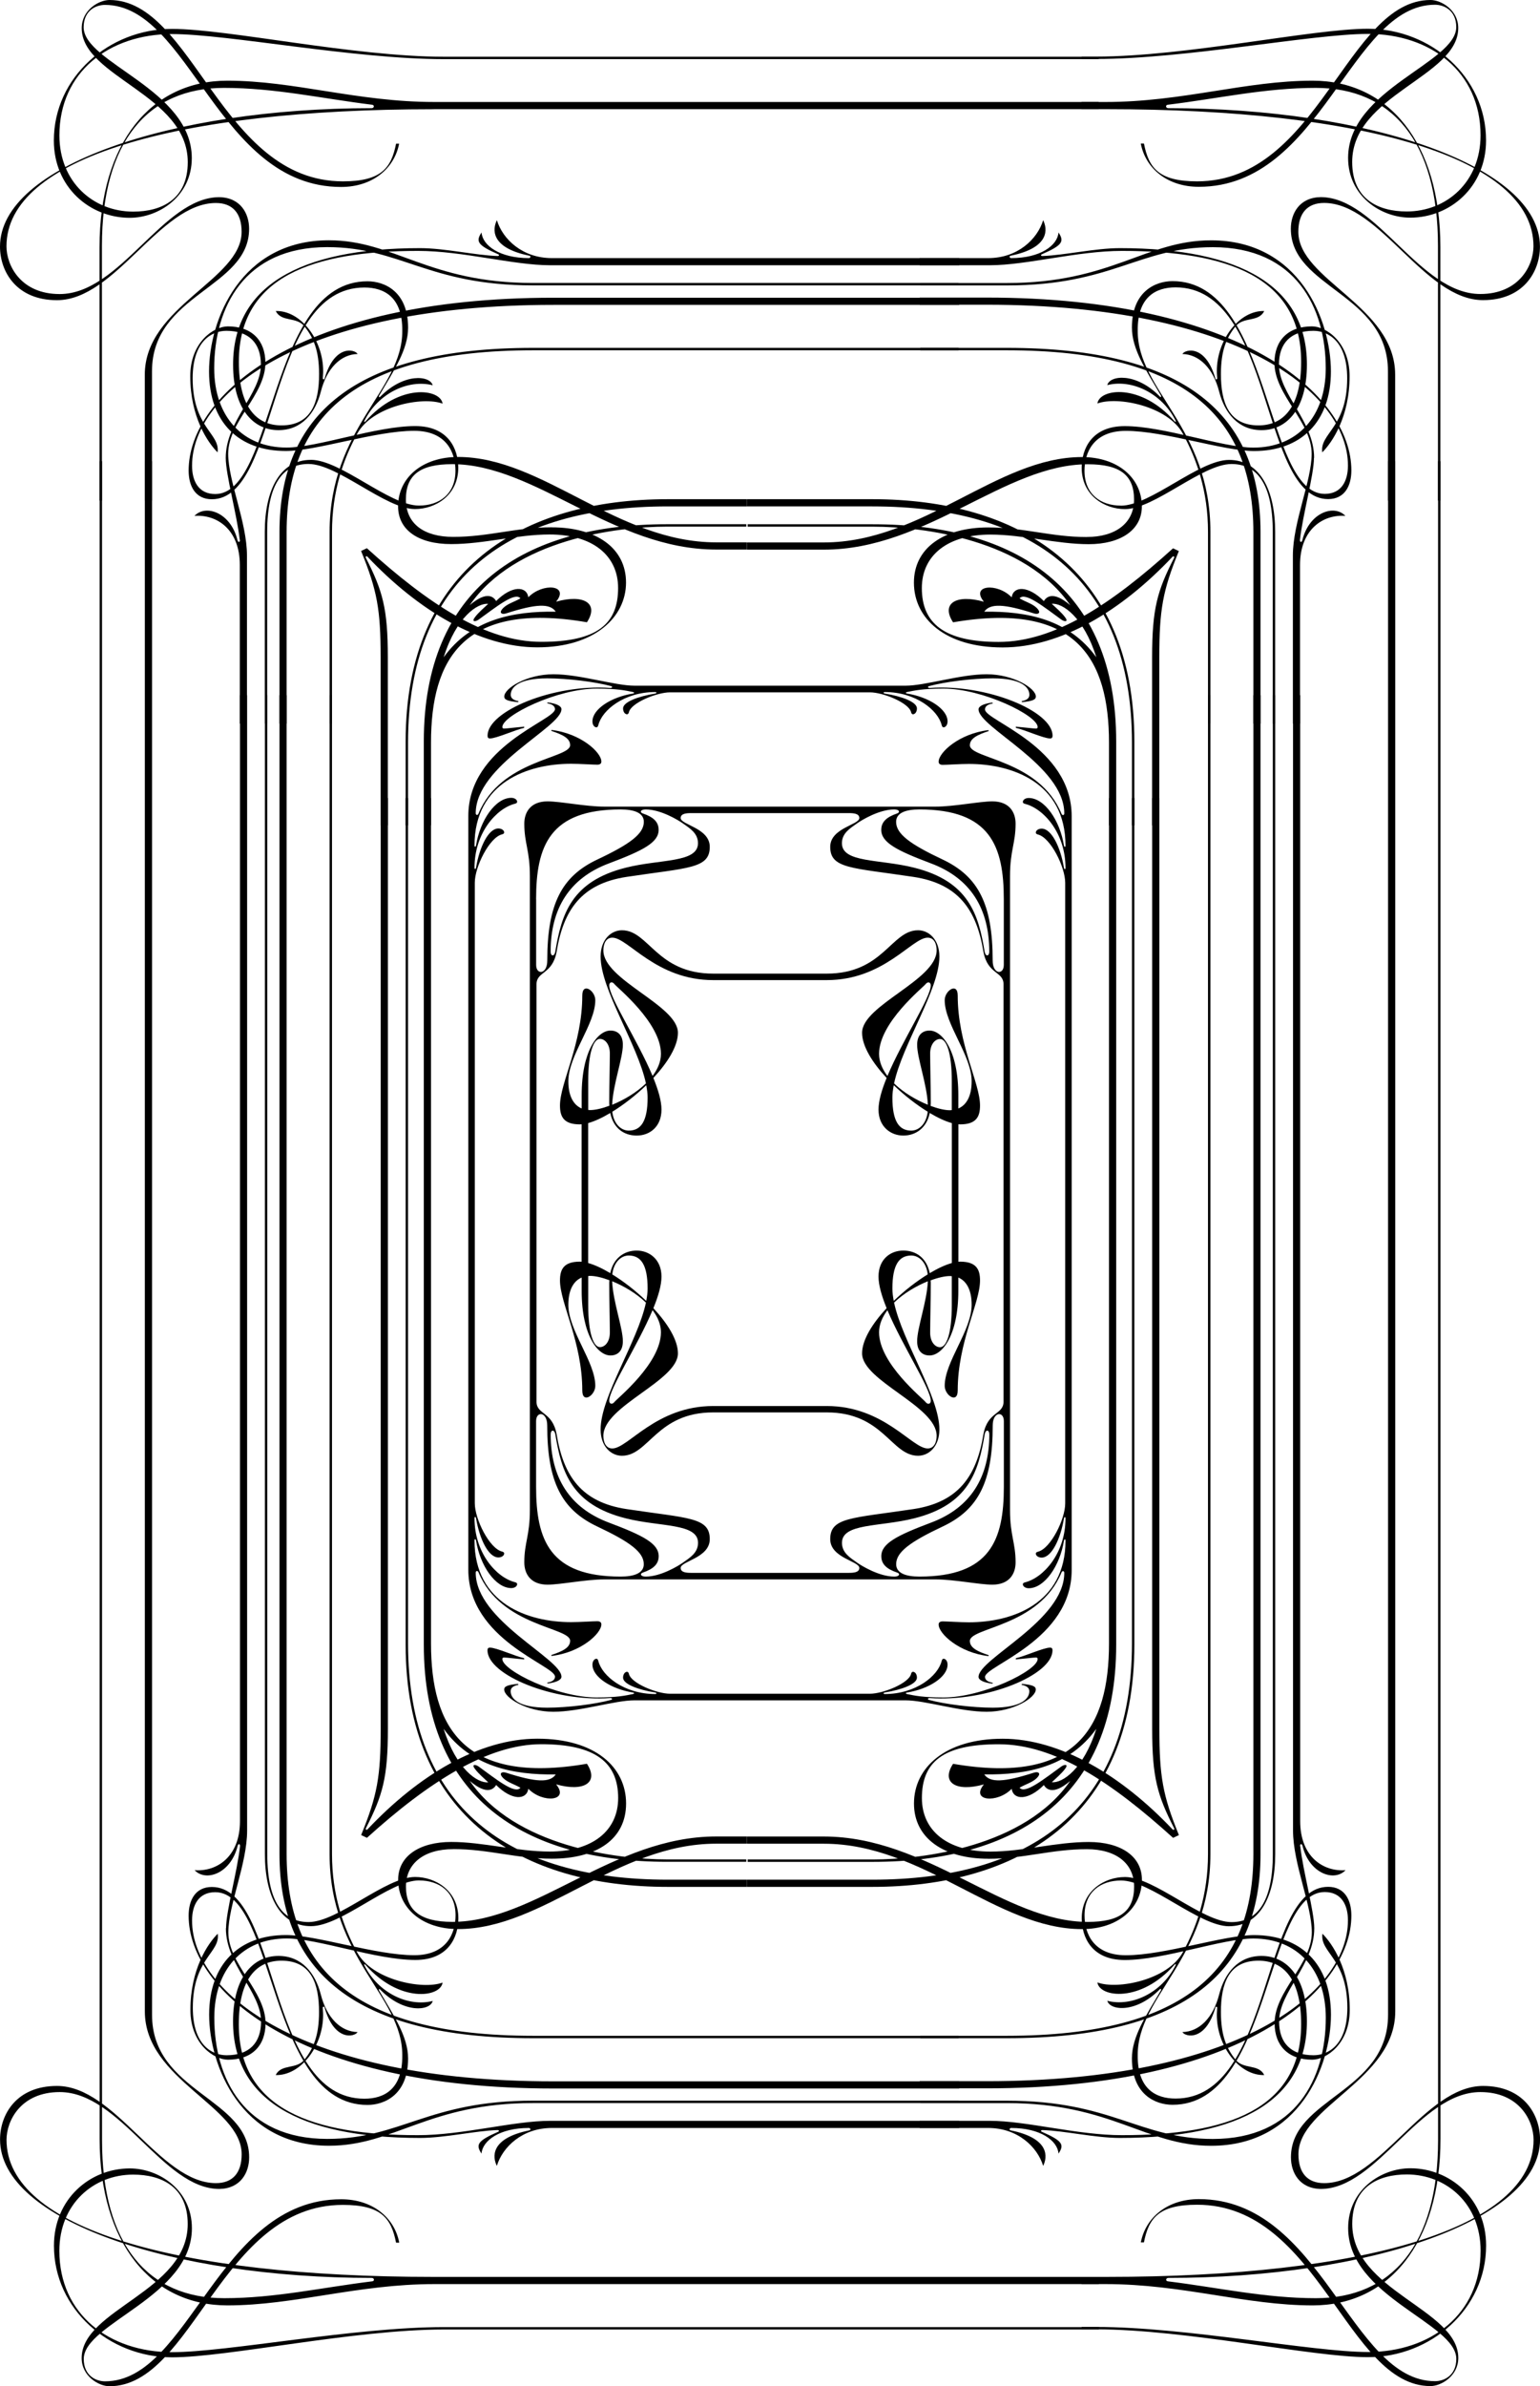 <?xml version="1.0" encoding="UTF-8"?>
<svg xmlns="http://www.w3.org/2000/svg" id="Layer_1" viewBox="0 0 301.74 467.23">
  <g>
    <path d="m193,138.9c0-.48.36-.97,1.52-1.15l-.06-.18c-1.94.24-2.73.79-2.73,1.33,0,3.58,16.8,10.98,16.8,20.38,0,.36-.36.48-.55.06-4.37-10.61-17.95-10.73-17.95-13.4,0-1.33,1.46-2.06,3.7-2.79l-.06-.18c-5.7.67-9.76,4.37-9.76,6.19,0,.3.18.61.79.61.85,0,3.46-.18,5.15-.18,8.37,0,18.92,3.58,18.92,16.01,0,.3-.24.3-.3,0-.79-4.97-3.82-9.34-6.91-9.34-.67,0-1.15.36-1.15.79,0,.18.18.3.42.36,3.64.91,7.94,5.7,7.94,12.55,0,.3-.24.3-.3,0-.67-4.06-2.43-7.7-4.37-7.7-.67,0-1.15.36-1.15.79,0,.18.18.3.42.36,2.49.61,5.34,6.37,5.34,9.46v121.52c0,3.09-2.85,8.85-5.34,9.46-.24.06-.42.18-.42.36,0,.42.49.79,1.15.79,1.94,0,3.7-3.64,4.37-7.7.06-.3.3-.3.3,0,0,6.85-4.31,11.64-7.94,12.55-.24.06-.42.18-.42.36,0,.42.49.79,1.15.79,3.09,0,6.12-4.37,6.91-9.34.06-.3.3-.3.3,0,0,12.43-10.55,16.01-18.92,16.01-1.7,0-4.31-.18-5.15-.18-.61,0-.79.3-.79.61,0,1.82,4.06,5.52,9.76,6.19l.06-.18c-2.24-.73-3.7-1.46-3.7-2.79,0-2.67,13.58-2.79,17.95-13.4.18-.42.55-.3.55.06,0,9.4-16.8,16.8-16.8,20.38,0,.54.79,1.09,2.73,1.33l.06-.18c-1.15-.18-1.52-.67-1.52-1.15,0-2.2,16.98-7.22,16.98-20.92v-147.59c0-13.71-16.98-18.72-16.98-20.92Z"></path>
    <path d="m96,144.6c1.27,0,5.1-1.75,6.67-2.06l.06-.24c-1.64.12-3.4.36-3.94.36-.24,0-.36-.06-.36-.3,0-2.24,10.73-7.52,18.43-7.52,4.06,0,5.7.36,7.16.67.3.06.3.24,0,.3-4.24.67-7.94,3.03-7.94,5.46,0,.67.36,1.15.79,1.15.18,0,.3-.18.36-.42.73-2.97,5.09-6.49,11.16-6.49.3,0,.3.24,0,.3-3.34.55-6.31,1.64-6.31,2.91,0,.67.36,1.15.79,1.15.18,0,.3-.18.36-.42.42-1.82,5.46-3.88,8.06-3.88h39.15c2.61,0,7.64,2.06,8.07,3.88.06.24.18.42.36.42.42,0,.79-.48.79-1.15,0-1.27-2.97-2.37-6.31-2.91-.3-.06-.3-.3,0-.3,6.06,0,10.43,3.52,11.16,6.49.06.24.18.42.36.42.42,0,.79-.49.79-1.15,0-2.43-3.7-4.79-7.94-5.46-.3-.06-.3-.24,0-.3,1.46-.3,3.09-.67,7.16-.67,7.7,0,18.43,5.28,18.43,7.52,0,.24-.12.3-.36.3-.55,0-2.3-.24-3.94-.36l.06.24c1.57.31,5.4,2.06,6.67,2.06.3,0,.49-.11.49-.55,0-4.79-12.87-10.14-24.07-9.34-.36,0-.48-.24-.12-.36,3.15-.85,8.55-1.52,12.49-1.52,5.7,0,7.16,1.82,7.16,3.21,0,.55-.3,1.03-1.52,1.27l.06.18c2.06-.18,2.73-.49,2.73-1.09,0-1.64-4.43-4.37-9.64-4.37s-12.01,2.24-15.89,2.24h-53.1c-3.88,0-10.67-2.24-15.89-2.24s-9.64,2.73-9.64,4.37c0,.61.67.91,2.73,1.09l.06-.18c-1.21-.24-1.52-.73-1.52-1.27,0-1.39,1.46-3.21,7.16-3.21,3.94,0,9.34.67,12.49,1.52.36.12.24.36-.12.36-11.2-.8-24.07,4.55-24.07,9.34,0,.44.18.55.48.55Z"></path>
    <path d="m108.74,328.33c0,.48-.36.97-1.52,1.15l.06.18c1.94-.24,2.73-.79,2.73-1.33,0-3.58-16.8-10.98-16.8-20.38,0-.36.36-.48.55-.06,4.37,10.61,17.95,10.73,17.95,13.4,0,1.33-1.46,2.06-3.7,2.79l.06.18c5.7-.67,9.76-4.37,9.76-6.19,0-.3-.18-.61-.79-.61-.85,0-3.46.18-5.15.18-8.37,0-18.92-3.58-18.92-16.01,0-.3.24-.3.3,0,.79,4.97,3.82,9.34,6.91,9.34.67,0,1.15-.36,1.15-.79,0-.18-.18-.3-.42-.36-3.64-.91-7.94-5.7-7.94-12.55,0-.3.24-.3.3,0,.67,4.06,2.43,7.7,4.37,7.7.67,0,1.15-.36,1.15-.79,0-.18-.18-.3-.42-.36-2.49-.61-5.34-6.37-5.34-9.46v-121.52c0-3.09,2.85-8.85,5.34-9.46.24-.06.42-.18.42-.36,0-.42-.48-.79-1.15-.79-1.94,0-3.7,3.64-4.37,7.7-.06.3-.3.3-.3,0,0-6.85,4.31-11.64,7.94-12.55.24-.06.42-.18.42-.36,0-.42-.48-.79-1.15-.79-3.09,0-6.12,4.37-6.91,9.34-.06.3-.3.3-.3,0,0-12.43,10.55-16.01,18.92-16.01,1.7,0,4.31.18,5.15.18.61,0,.79-.3.79-.61,0-1.82-4.06-5.52-9.76-6.19l-.06.18c2.24.73,3.7,1.46,3.7,2.79,0,2.67-13.58,2.79-17.95,13.4-.18.42-.55.3-.55-.06,0-9.4,16.8-16.8,16.8-20.38,0-.55-.79-1.09-2.73-1.33l-.06.18c1.15.18,1.52.67,1.52,1.15,0,2.2-16.98,7.22-16.98,20.92v147.59c0,13.71,16.98,18.72,16.98,20.92Z"></path>
    <path d="m205.74,322.63c-1.27,0-5.1,1.75-6.67,2.06l-.06.24c1.64-.12,3.4-.36,3.94-.36.24,0,.36.06.36.3,0,2.24-10.73,7.52-18.43,7.52-4.06,0-5.7-.36-7.16-.67-.3-.06-.3-.24,0-.3,4.25-.67,7.94-3.03,7.94-5.46,0-.67-.36-1.15-.79-1.15-.18,0-.3.18-.36.42-.73,2.97-5.09,6.49-11.16,6.49-.3,0-.3-.24,0-.3,3.33-.55,6.31-1.64,6.31-2.91,0-.67-.36-1.15-.79-1.15-.18,0-.3.18-.36.42-.42,1.82-5.46,3.88-8.07,3.88h-39.15c-2.61,0-7.64-2.06-8.06-3.88-.06-.24-.18-.42-.36-.42-.42,0-.79.49-.79,1.15,0,1.27,2.97,2.37,6.31,2.91.3.06.3.3,0,.3-6.06,0-10.43-3.52-11.16-6.49-.06-.24-.18-.42-.36-.42-.42,0-.79.49-.79,1.15,0,2.43,3.7,4.79,7.94,5.46.3.06.3.24,0,.3-1.46.3-3.09.67-7.16.67-7.7,0-18.43-5.28-18.43-7.52,0-.24.12-.3.36-.3.55,0,2.3.24,3.94.36l-.06-.24c-1.57-.31-5.4-2.06-6.67-2.06-.3,0-.48.11-.48.54,0,4.79,12.87,10.14,24.07,9.34.36,0,.49.24.12.36-3.15.85-8.55,1.52-12.49,1.52-5.7,0-7.16-1.82-7.16-3.21,0-.55.3-1.03,1.52-1.27l-.06-.18c-2.06.18-2.73.49-2.73,1.09,0,1.64,4.43,4.37,9.64,4.37s12.01-2.24,15.89-2.24h53.1c3.88,0,10.67,2.24,15.89,2.24s9.64-2.73,9.64-4.37c0-.61-.67-.91-2.73-1.09l-.06.18c1.21.24,1.52.73,1.52,1.27,0,1.39-1.46,3.21-7.16,3.21-3.94,0-9.34-.67-12.49-1.52-.36-.12-.24-.36.12-.36,11.2.8,24.07-4.55,24.07-9.34,0-.44-.18-.54-.49-.54Z"></path>
  </g>
  <path d="m154.72,190.65h-6.79s-8.18,0-8.18,0c-11.1,0-12.61-8.49-17.89-8.49-2.12,0-4.18,1.82-4.18,5.15,0,6.46,7.25,17.17,8.88,24.84-1.87,1.81-4.36,3.27-6.62,4.18.18-4,2.1-9.14,2.1-11.74,0-2-1.09-2.79-2.43-2.79-2.49,0-5.64,3.94-5.64,12.67v2.59c-1.56-.66-2.61-2.38-2.61-5.32,0-5.09,5.28-11.16,5.28-15.89,0-1.88-2.55-3.58-2.55-.91,0,9.52-4.37,17.1-4.37,21.53,0,2.12.67,3.7,3.88,3.7.12,0,.24-.01.36-.02v9.07s0,5.83,0,5.83v12.02c-.12,0-.25-.02-.36-.02-3.21,0-3.88,1.58-3.88,3.7,0,4.43,4.37,12.01,4.37,21.53,0,2.67,2.55.97,2.55-.91,0-4.73-5.28-10.79-5.28-15.89,0-2.94,1.05-4.66,2.61-5.32v2.59c0,8.73,3.15,12.67,5.64,12.67,1.33,0,2.43-.79,2.43-2.79,0-2.6-1.93-7.74-2.1-11.74,2.26.91,4.75,2.37,6.62,4.18-1.63,7.67-8.88,18.38-8.88,24.84,0,3.34,2.06,5.15,4.18,5.15,5.28,0,6.79-8.49,17.89-8.49h8.18s6.79,0,6.79,0h7.27c11.1,0,12.61,8.49,17.89,8.49,2.12,0,4.18-1.82,4.18-5.15,0-6.46-7.25-17.17-8.88-24.84,1.87-1.81,4.36-3.27,6.62-4.18-.18,4-2.1,9.14-2.1,11.74,0,2,1.09,2.79,2.43,2.79,2.49,0,5.64-3.94,5.64-12.67v-2.59c1.56.66,2.61,2.38,2.61,5.32,0,5.09-5.28,11.16-5.28,15.89,0,1.88,2.55,3.58,2.55.91,0-9.52,4.37-17.1,4.37-21.53,0-2.12-.67-3.7-3.88-3.7-.12,0-.24.01-.36.02v-12.02s0-5.83,0-5.83v-9.07c.12.01.25.02.36.02,3.21,0,3.88-1.58,3.88-3.7,0-4.43-4.37-12.01-4.37-21.53,0-2.67-2.55-.97-2.55.91,0,4.73,5.28,10.79,5.28,15.89,0,2.94-1.05,4.66-2.61,5.32v-2.59c0-8.73-3.15-12.67-5.64-12.67-1.33,0-2.43.79-2.43,2.79,0,2.6,1.93,7.74,2.1,11.74-2.26-.91-4.75-2.37-6.62-4.18,1.63-7.67,8.88-18.38,8.88-24.84,0-3.33-2.06-5.15-4.18-5.15-5.28,0-6.79,8.49-17.89,8.49h-7.27Zm-35.35,2.3c0-.61.55-.85,1.03-.24.48.67,9.1,7.52,9.1,13.64,0,1.54-.63,3-1.64,4.33-2.93-6.97-8.49-15.37-8.49-17.74Zm-4.12,24.4v-5.67c0-5.7,1.09-8.25,2.3-8.25.97,0,1.94,1.03,1.94,2.85s-.12,6.85-.12,9.76c0,.17.03.32.03.48-1.47.55-2.82.85-3.79.85-.13,0-.24-.03-.36-.03Zm11.37-4.85c.16.84.27,1.65.27,2.4,0,4.61-1.27,6.49-3.7,6.49-1.53,0-2.95-1.34-3.22-3.69,2.22-1.37,4.57-3.19,6.65-5.19Zm-7.25,38.68c0,2.91.12,7.94.12,9.76s-.97,2.85-1.94,2.85c-1.21,0-2.3-2.55-2.3-8.25v-5.67c.12,0,.24-.03.36-.03.98,0,2.32.3,3.79.85,0,.17-.03.31-.03.48Zm.6-1.64c.27-2.35,1.69-3.69,3.22-3.69,2.43,0,3.7,1.88,3.7,6.49,0,.75-.11,1.56-.27,2.4-2.08-2-4.43-3.82-6.65-5.19Zm-.6,24.75c0-2.37,5.56-10.76,8.49-17.74,1.01,1.33,1.64,2.79,1.64,4.33,0,6.12-8.61,12.98-9.1,13.64-.49.61-1.03.36-1.03-.24Zm63,0c0,.61-.55.85-1.03.24-.48-.67-9.1-7.52-9.1-13.64,0-1.54.63-3,1.64-4.33,2.93,6.97,8.49,15.37,8.49,17.74Zm4.12-24.4v5.67c0,5.7-1.09,8.25-2.3,8.25-.97,0-1.94-1.03-1.94-2.85s.12-6.85.12-9.76c0-.17-.03-.32-.03-.48,1.47-.55,2.82-.85,3.79-.85.13,0,.24.02.36.03Zm-11.37,4.85c-.16-.84-.27-1.65-.27-2.4,0-4.61,1.27-6.49,3.7-6.49,1.53,0,2.95,1.34,3.22,3.69-2.22,1.37-4.57,3.19-6.65,5.19Zm7.25-38.68c0-2.91-.12-7.94-.12-9.76s.97-2.85,1.94-2.85c1.21,0,2.3,2.55,2.3,8.25v5.67c-.12,0-.24.03-.36.03-.98,0-2.32-.3-3.79-.85,0-.17.03-.31.03-.48Zm-.6,1.64c-.27,2.35-1.69,3.69-3.22,3.69-2.43,0-3.7-1.88-3.7-6.49,0-.75.11-1.56.27-2.4,2.08,2,4.43,3.82,6.65,5.19Zm.6-24.75c0,2.37-5.56,10.76-8.49,17.74-1.01-1.33-1.64-2.79-1.64-4.33,0-6.12,8.61-12.98,9.1-13.64.49-.61,1.03-.36,1.03.24Zm-.61-9.34c1.27,0,1.76,1.21,1.76,2.49,0,5.82-14.61,10.73-14.61,16.13,0,2.62,2.02,5.85,4.81,8.85-.96,2.34-1.59,4.5-1.59,6.19,0,3.34,2.37,5.09,4.85,5.09s4.59-1.5,5.19-4.42c1.57.94,3.06,1.63,4.33,1.98v9.31s0,5.83,0,5.83v12.26c-1.26.35-2.76,1.04-4.33,1.98-.6-2.92-2.61-4.42-5.19-4.42s-4.85,1.76-4.85,5.09c0,1.69.64,3.85,1.59,6.19-2.79,3-4.81,6.23-4.81,8.85,0,5.4,14.61,10.31,14.61,16.13,0,1.27-.49,2.49-1.76,2.49-3.09,0-8.55-8.31-19.77-8.31-2.74,0,12.29,0-7.27,0,0,0-2.98,0-6.79,0h-8.18c-11.22,0-16.68,8.31-19.77,8.31-1.27,0-1.76-1.21-1.76-2.49,0-5.82,14.61-10.73,14.61-16.13,0-2.62-2.02-5.85-4.81-8.85.96-2.34,1.59-4.5,1.59-6.19,0-3.34-2.37-5.09-4.85-5.09s-4.59,1.5-5.19,4.42c-1.57-.94-3.06-1.63-4.33-1.98v-12.26s0-5.83,0-5.83v-9.31c1.26-.35,2.76-1.04,4.33-1.98.6,2.92,2.61,4.42,5.19,4.42s4.85-1.76,4.85-5.09c0-1.69-.64-3.85-1.59-6.19,2.79-3,4.81-6.23,4.81-8.85,0-5.4-14.61-10.31-14.61-16.13,0-1.27.49-2.49,1.76-2.49,3.09,0,8.55,8.31,19.77,8.31h8.18c3.81,0,6.79,0,6.79,0,19.56,0,4.53,0,7.27,0,11.22,0,16.68-8.31,19.77-8.31Z"></path>
  <path d="m197.9,206.35v-34.81c0-5.03,1.09-6.37,1.09-10.25,0-2.3-1.27-4.37-4.55-4.37-2.55,0-7.46,1.03-11.16,1.03h-64.84c-3.7,0-8.61-1.03-11.16-1.03-3.27,0-4.55,2.06-4.55,4.37,0,3.88,1.09,5.21,1.09,10.25v124.14c0,5.03-1.09,6.37-1.09,10.25,0,2.3,1.27,4.37,4.55,4.37,2.55,0,7.46-1.03,11.16-1.03h64.84c3.7,0,8.61,1.03,11.16,1.03,3.27,0,4.55-2.06,4.55-4.37,0-3.88-1.09-5.21-1.09-10.25v-89.33Zm-17.77-47.85c13.89,0,16.55,7.16,16.55,17.59v12.86c0,2-2.18,1.88-2.18-.85,0-11.1-2.85-16.49-9.76-19.77-6.43-3.03-9.16-5.03-9.16-7.4,0-1.76,1.88-2.43,4.55-2.43Zm-4.37.79c-2.12.73-3.09,1.7-3.09,3.21,0,2.49,3.09,4.06,9.7,6.55,7.82,2.91,11.46,8.91,11.46,17.28,0,.97-.73,1.03-.91,0-1.21-7.34-3.15-13.77-13.83-16.43-6.73-1.7-14.13-.91-14.13-4.79,0-1.94,1.58-2.91,2.97-3.88.85-.61,4.31-2.73,7.28-2.73,1.09,0,1.15.61.55.79Zm-49.25-.79c2.97,0,6.43,2.12,7.28,2.73,1.39.97,2.97,1.94,2.97,3.88,0,3.88-7.4,3.09-14.13,4.79-10.67,2.67-12.61,9.1-13.83,16.43-.18,1.03-.91.97-.91,0,0-8.37,3.64-14.37,11.46-17.28,6.61-2.49,9.7-4.06,9.7-6.55,0-1.52-.97-2.49-3.09-3.21-.61-.18-.55-.79.55-.79Zm-21.47,17.59c0-10.43,2.67-17.59,16.56-17.59,2.67,0,4.55.67,4.55,2.43,0,2.36-2.73,4.37-9.16,7.4-6.91,3.27-9.76,8.67-9.76,19.77,0,2.73-2.18,2.85-2.18.85v-12.86Zm16.56,132.63c-13.89,0-16.56-7.16-16.56-17.59v-12.86c0-2,2.18-1.88,2.18.85,0,11.1,2.85,16.49,9.76,19.77,6.43,3.03,9.16,5.03,9.16,7.4,0,1.76-1.88,2.43-4.55,2.43Zm4.37-.79c2.12-.73,3.09-1.7,3.09-3.21,0-2.49-3.09-4.06-9.7-6.55-7.82-2.91-11.46-8.91-11.46-17.28,0-.97.73-1.03.91,0,1.21,7.34,3.15,13.76,13.83,16.43,6.73,1.7,14.13.91,14.13,4.79,0,1.94-1.58,2.91-2.97,3.88-.85.61-4.31,2.73-7.28,2.73-1.09,0-1.15-.61-.55-.79Zm40.28.06h-30.76c-.97,0-2.12-.06-2.12-.97,0-1.33,5.7-1.94,5.7-5.64,0-4.31-4.24-4.06-16.31-5.88-8.79-1.33-12.37-6.43-13.7-14.68-.85-4.49-3.94-3.76-3.94-6.37v-81.69c0-2.61,3.09-1.88,3.94-6.37,1.33-8.25,4.91-13.34,13.7-14.68,12.07-1.82,16.31-1.58,16.31-5.88,0-3.7-5.7-4.31-5.7-5.64,0-.91,1.15-.97,2.12-.97h30.76c.97,0,2.12.06,2.12.97,0,1.33-5.7,1.94-5.7,5.64,0,4.31,4.24,4.06,16.31,5.88,8.79,1.33,12.37,6.43,13.71,14.68.85,4.49,3.94,3.76,3.94,6.37v81.69c0,2.61-3.09,1.88-3.94,6.37-1.33,8.25-4.91,13.34-13.71,14.68-12.07,1.82-16.31,1.58-16.31,5.88,0,3.7,5.7,4.31,5.7,5.64,0,.91-1.15.97-2.12.97Zm8.97.73c-2.97,0-6.43-2.12-7.28-2.73-1.39-.97-2.97-1.94-2.97-3.88,0-3.88,7.4-3.09,14.13-4.79,10.67-2.67,12.61-9.1,13.83-16.43.18-1.03.91-.97.91,0,0,8.37-3.64,14.37-11.46,17.28-6.61,2.49-9.7,4.06-9.7,6.55,0,1.52.97,2.49,3.09,3.21.61.18.55.79-.55.79Zm21.47-17.59c0,10.43-2.67,17.59-16.55,17.59-2.67,0-4.55-.67-4.55-2.43,0-2.37,2.73-4.37,9.16-7.4,6.91-3.27,9.76-8.67,9.76-19.77,0-2.73,2.18-2.85,2.18-.85v12.86Z"></path>
  <g>
    <path d="m86.93,128.71c5.3-7.39,13.56-9.07,21.96-8.93-1.14-1.68-3.89-1.54-9.74.34-.87.27-1.54-.13-.47-1.14.87-.81,2.15-1.14,3.29-1.81-1.07-1.34-4.83,1.75-8.19,4.16-.67.47-1.48.47-.67-.54.67-.87,1.61-1.68,2.55-2.55-2.08-.2-6.24,2.55-8.73,10.48Zm-3.89,22.9v-6.45c0-29.95,19.54-42.51,47.68-42.51h15.51v.47h-15.51c-9.94,0-29.81,2.55-38.68,15.38,1.41-1.21,3.89-2.89,5.17-.81,3.09-3.09,5.98-2.95,6.31-.74,2.82-2.89,8.13-2.42,5.44.87,5.44-1.54,8.46.34,6.04,4.03-24.24-4.16-30.55,7.25-30.55,23.57v16.18h-1.41v-10.01Zm25.05-48.35c8.74,0,14.57,4.03,14.57,10.81s-6.15,12.69-17.39,12.69-23.3-7.19-33.31-17.79c-.2-.13-.4,0-.27.27,3.29,6.45,4.3,9.94,4.3,19.47v32.9h-1.41v-32.9c0-9.33-.67-13.09-3.83-20.82l1.14-.54c12.02,10.88,23.17,18.33,34.18,18.33s15.04-3.56,15.04-10.54c0-6.45-5.1-10.48-13.43-10.48-6.38,0-12.83,1.88-19.27,1.88s-10.41-2.75-10.41-7.39c0-5.57,4.7-9.67,11.75-9.67,16.65,0,31.09,16.72,50.56,16.72h6.04v1.41h-6.04c-20.21,0-35.39-16.72-51.71-16.72-6.35,0-9.07,2.15-9.07,6.92s3.57,7.32,9.27,7.32c6.92,0,12.36-1.88,19.27-1.88Zm-28.61,48.35v-6.45c0-34,22.97-47.41,51.37-47.41h15.51v1.41h-15.51c-31.02,0-50.9,13.9-50.9,46.27v16.18h-.47v-10.01Z"></path>
    <path d="m206.08,118.24c.94.87,1.88,1.68,2.55,2.55.81,1.01,0,1.01-.67.54-3.36-2.42-7.12-5.51-8.19-4.16,1.14.67,2.42,1.01,3.29,1.81,1.07,1.01.4,1.41-.47,1.14-5.84-1.88-8.6-2.01-9.74-.34,8.39-.13,16.65,1.54,21.96,8.93-2.48-7.92-6.65-10.68-8.73-10.48Zm12.62,43.38h-1.41s0-10.01,0-10.01v-6.18c0-16.32-6.31-27.73-30.55-23.57-2.42-3.69.6-5.57,6.04-4.03-2.69-3.29,2.62-3.76,5.44-.87.34-2.22,3.22-2.35,6.31.74,1.28-2.08,3.76-.4,5.17.81-8.86-12.83-28.74-15.38-38.68-15.38h-24.53s0-.47,0-.47h24.53c28.14,0,47.68,12.56,47.68,42.51v6.45s0,10.01,0,10.01Zm-5.77-56.47c5.69,0,9.27-2.75,9.27-7.32,0-4.77-2.71-6.92-9.07-6.92-16.32,0-31.49,16.72-51.71,16.72h-15.06s0-1.41,0-1.41h15.06c19.47,0,33.91-16.72,50.56-16.72,7.05,0,11.75,4.1,11.75,9.67,0,4.63-4.2,7.39-10.41,7.39s-12.89-1.88-19.27-1.88c-8.33,0-13.43,4.03-13.43,10.48,0,6.98,4.5,10.54,15.04,10.54,11.01,0,22.16-7.45,34.18-18.33l1.14.54c-3.16,7.72-3.83,11.48-3.83,20.82v32.9s-1.41,0-1.41,0v-32.9c0-9.54,1.01-13.03,4.3-19.47.13-.27-.07-.4-.27-.27-10.01,10.61-21.89,17.79-33.31,17.79-11.24,0-17.39-5.64-17.39-12.69,0-6.78,5.83-10.81,14.57-10.81,6.92,0,12.36,1.88,19.27,1.88Zm9.33,56.47h-.47s0-10.01,0-10.01v-6.18c0-32.37-19.88-46.27-50.9-46.27h-24.53s0-1.41,0-1.41h24.53c28.4,0,51.37,13.41,51.37,47.41v6.45s0,10.01,0,10.01Z"></path>
    <path d="m95.66,349c-.94-.87-1.88-1.68-2.55-2.55-.81-1.01,0-1.01.67-.54,3.36,2.42,7.12,5.51,8.19,4.16-1.14-.67-2.42-1.01-3.29-1.81-1.07-1.01-.4-1.41.47-1.14,5.84,1.88,8.6,2.01,9.74.34-8.39.13-16.65-1.54-21.96-8.93,2.48,7.92,6.65,10.68,8.73,10.48Zm-12.62-192.73h1.41v165.53c0,16.32,6.31,27.73,30.55,23.57,2.42,3.69-.6,5.57-6.04,4.03,2.69,3.29-2.62,3.76-5.44.87-.34,2.22-3.22,2.35-6.31-.74-1.28,2.08-3.76.4-5.17-.81,8.86,12.83,28.74,15.38,38.68,15.38h15.51v.47h-15.51c-28.14,0-47.68-12.56-47.68-42.51v-165.8Zm5.77,205.82c-5.69,0-9.27,2.75-9.27,7.32s2.71,6.92,9.07,6.92c16.32,0,31.49-16.72,51.71-16.72h6.04v1.41h-6.04c-19.47,0-33.91,16.72-50.56,16.72-7.05,0-11.75-4.1-11.75-9.67,0-4.63,4.2-7.39,10.41-7.39s12.89,1.88,19.27,1.88c8.33,0,13.43-4.03,13.43-10.48,0-6.98-4.5-10.54-15.04-10.54s-22.16,7.45-34.18,18.33l-1.14-.54c3.16-7.72,3.83-11.48,3.83-20.82v-182.25h1.41v182.25c0,9.54-1.01,13.03-4.3,19.47-.13.27.07.4.27.27,10.01-10.61,21.89-17.79,33.31-17.79s17.39,5.64,17.39,12.69-5.83,10.81-14.57,10.81c-6.92,0-12.36-1.88-19.27-1.88Zm-9.33-205.82h.47v165.53c0,32.37,19.88,46.27,50.9,46.27h15.51v1.41h-15.51c-28.4,0-51.37-13.41-51.37-47.41v-165.8Z"></path>
    <path d="m214.81,338.52c-5.3,7.39-13.56,9.07-21.96,8.93,1.14,1.68,3.89,1.54,9.74-.34.87-.27,1.54.13.47,1.14-.87.81-2.15,1.14-3.29,1.81,1.07,1.34,4.83-1.75,8.19-4.16.67-.47,1.48-.47.67.54-.67.87-1.61,1.68-2.55,2.55,2.08.2,6.24-2.55,8.73-10.48Zm3.89-22.9v6.45c0,29.95-19.54,42.51-47.68,42.51h-24.53v-.47h24.53c9.94,0,29.81-2.55,38.68-15.38-1.41,1.21-3.89,2.89-5.17.81-3.09,3.09-5.98,2.95-6.31.74-2.82,2.89-8.13,2.42-5.44-.87-5.44,1.54-8.46-.34-6.04-4.03,24.24,4.16,30.55-7.25,30.55-23.57v-6.18s0-159.36,0-159.36h1.41v159.36Zm-25.05,48.35c-8.74,0-14.57-4.03-14.57-10.81,0-7.05,6.15-12.69,17.39-12.69s23.3,7.19,33.31,17.79c.2.13.4,0,.27-.27-3.29-6.45-4.3-9.94-4.3-19.47v-182.25h1.41v182.25c0,9.33.67,13.09,3.83,20.82l-1.14.54c-12.02-10.88-23.17-18.33-34.18-18.33s-15.04,3.56-15.04,10.54c0,6.45,5.1,10.48,13.43,10.48,6.38,0,12.83-1.88,19.27-1.88,6.21,0,10.41,2.75,10.41,7.39,0,5.57-4.7,9.67-11.75,9.67-16.65,0-31.09-16.72-50.56-16.72h-15.06v-1.41h15.06c20.21,0,35.39,16.72,51.71,16.72,6.35,0,9.07-2.15,9.07-6.92,0-4.57-3.57-7.32-9.27-7.32-6.92,0-12.36,1.88-19.27,1.88Zm28.61-48.35v6.45c0,34-22.97,47.41-51.37,47.41h-24.53v-1.41h24.53c31.02,0,50.9-13.9,50.9-46.27v-6.18s0-159.36,0-159.36h.47v159.36Z"></path>
  </g>
  <g>
    <path d="m77.61,28.11c-.94,4.78-2.89,7.4-10.42,7.4C43.33,35.51,37.87,0,21.46,0c-2.08,0-5.45,1.95-5.45,5.52,0,9.55,20.78,13.05,20.78,26.23,0,7.26-5.11,9.69-10.69,9.69-7.79,0-14.46-5.77-14.46-14.93,0-12.41,9.78-19.84,22.06-19.84,10.9,0,35.65,4.91,53.27,4.91h128.3v-.47H86.96c-17.62,0-42.37-5.45-53.27-5.45-12.29,0-23.14,9.42-23.14,21.86,0,9.15,7.06,15.13,14.86,15.13,5.74,0,12.17-4.24,12.17-11.7,0-13.45-21.19-18.59-21.19-25.62,0-3.23,2.35-4.37,4.17-4.37,16.61,0,22.15,35.65,46.27,35.65,6.12,0,10.42-3.56,11.37-8.47h-.61Zm7.47-6.73h130.19v-1.41H85.08c-15.07,0-27.37-4.17-40.56-4.17-14.8,0-25.02,12.04-25.02,32.62v49.6h.47v-49.87c0-20.51,9.08-30.94,23.94-30.94,9.95,0,19.1,2.08,28.99,3.3.54.07.4.67-.07.67C33.57,21.19,0,32.49,0,48.29c0,4.91,3.23,10.49,11.16,10.49,11.45,0,20.18-19.03,31.14-19.03,3.23,0,5.04,1.95,5.04,5.65,0,9.42-18.97,14.53-18.97,27.98v24.65h1.41v-25.32c0-15.23,19.03-16.28,19.03-27.91,0-2.99-1.68-6.12-5.85-6.19-11.03,0-19.38,18.97-31.27,18.97-7.6,0-10.42-5.58-10.42-9.35,0-17.35,33.52-26.84,83.6-26.84"></path>
    <path d="m223.52,28.11c.94,4.91,5.25,8.47,11.37,8.47,24.13,0,29.66-35.65,46.27-35.65,1.82,0,4.17,1.14,4.17,4.37,0,7.04-21.19,12.17-21.19,25.62,0,7.47,6.43,11.7,12.17,11.7,7.8,0,14.86-5.99,14.86-15.13,0-12.44-10.84-21.86-23.14-21.86-10.9,0-35.65,5.45-53.27,5.45h-2.84v.47h2.84c17.62,0,42.37-4.91,53.27-4.91,12.29,0,22.06,7.43,22.06,19.84,0,9.17-6.67,14.93-14.46,14.93-5.58,0-10.69-2.42-10.69-9.69,0-13.18,20.78-16.68,20.78-26.23C285.73,1.95,282.37,0,280.29,0c-16.41,0-21.88,35.51-45.73,35.51-7.53,0-9.48-2.62-10.42-7.4h-.61Zm-6.66-6.73c50.08,0,83.6,9.48,83.6,26.84,0,3.77-2.82,9.35-10.42,9.35-11.9,0-20.24-18.97-31.27-18.97-4.17.07-5.85,3.19-5.85,6.19,0,11.64,19.03,12.68,19.03,27.91v25.32h1.41v-24.65c0-13.45-18.97-18.56-18.97-27.98,0-3.7,1.82-5.65,5.04-5.65,10.96,0,19.69,19.03,31.14,19.03,7.94,0,11.16-5.58,11.16-10.49,0-15.81-33.57-27.1-72.84-27.1-.47,0-.61-.61-.07-.67,9.89-1.21,19.03-3.3,28.99-3.3,14.86,0,23.94,10.42,23.94,30.94,0,3.9,0,49.87,0,49.87h.47s0-45.77,0-49.6c0-20.58-10.22-32.62-25.02-32.62-13.18,0-25.49,4.17-40.56,4.17h-4.73v1.41h4.73"></path>
    <path d="m78.22,439.12c-.94-4.91-5.25-8.47-11.37-8.47-24.13,0-29.66,35.65-46.27,35.65-1.82,0-4.17-1.14-4.17-4.37,0-7.04,21.19-12.17,21.19-25.62,0-7.47-6.43-11.7-12.17-11.7-7.8,0-14.86,5.99-14.86,15.13,0,12.44,10.84,21.86,23.14,21.86,10.9,0,35.65-5.45,53.27-5.45h128.3v-.47H86.96c-17.62,0-42.37,4.91-53.27,4.91-12.29,0-22.06-7.43-22.06-19.84,0-9.17,6.67-14.93,14.46-14.93,5.58,0,10.69,2.42,10.69,9.69,0,13.18-20.78,16.68-20.78,26.23,0,3.56,3.36,5.52,5.45,5.52,16.41,0,21.88-35.51,45.73-35.51,7.53,0,9.48,2.62,10.42,7.4h.61Zm6.66,6.73c-50.08,0-83.6-9.48-83.6-26.84,0-3.77,2.82-9.35,10.42-9.35,11.9,0,20.24,18.97,31.27,18.97,4.17-.07,5.85-3.19,5.85-6.19,0-11.64-19.03-12.68-19.03-27.91V90.31h-1.41v303.55c0,13.45,18.97,18.56,18.97,27.98,0,3.7-1.82,5.65-5.04,5.65-10.96,0-19.69-19.03-31.14-19.03-7.94,0-11.16,5.58-11.16,10.49,0,15.81,33.57,27.1,72.84,27.1.47,0,.61.61.07.67-9.89,1.21-19.03,3.3-28.99,3.3-14.86,0-23.94-10.42-23.94-30.94V90.31h-.47v328.5c0,20.58,10.22,32.62,25.02,32.62,13.18,0,25.49-4.17,40.56-4.17h130.19v-1.41H85.08"></path>
    <path d="m224.13,439.12c.94-4.78,2.89-7.4,10.42-7.4,23.86,0,29.32,35.51,45.73,35.51,2.08,0,5.45-1.95,5.45-5.52,0-9.55-20.78-13.05-20.78-26.23,0-7.26,5.11-9.69,10.69-9.69,7.79,0,14.46,5.77,14.46,14.93,0,12.41-9.78,19.84-22.06,19.84-10.9,0-35.65-4.91-53.27-4.91h-2.84s0,.47,0,.47h2.84c17.62,0,42.37,5.45,53.27,5.45,12.29,0,23.14-9.42,23.14-21.86,0-9.15-7.06-15.13-14.86-15.13-5.74,0-12.17,4.24-12.17,11.7,0,13.45,21.19,18.59,21.19,25.62,0,3.23-2.35,4.37-4.17,4.37-16.61,0-22.15-35.65-46.27-35.65-6.12,0-10.42,3.56-11.37,8.47h.61Zm-7.47,6.73h-4.73s0,1.41,0,1.41h4.73c15.07,0,27.37,4.17,40.56,4.17,14.8,0,25.02-12.04,25.02-32.62,0-3.83,0-328.5,0-328.5h-.47s0,324.87,0,328.77c0,20.51-9.08,30.94-23.94,30.94-9.95,0-19.1-2.08-28.99-3.3-.54-.07-.4-.67.07-.67,39.27,0,72.84-11.3,72.84-27.1,0-4.91-3.23-10.49-11.16-10.49-11.45,0-20.18,19.03-31.14,19.03-3.23,0-5.04-1.95-5.04-5.65,0-9.42,18.97-14.53,18.97-27.98V90.31s-1.41,0-1.41,0v304.22c0,15.23-19.03,16.28-19.03,27.91,0,2.99,1.68,6.12,5.85,6.19,11.03,0,19.38-18.97,31.27-18.97,7.6,0,10.42,5.58,10.42,9.35,0,17.35-33.52,26.84-83.6,26.84"></path>
  </g>
  <g>
    <path d="m97.49,50.13c-4.35-.13-10.3-1.54-15.18-1.54-24.01,0-36.64,7.69-36.64,22.8,0,8.69,3.95,12.84,8.89,12.84,4.55,0,7.22-3.34,8.29-7.49,1.2-4.75,4.01-7.36,7.22-7.42-.53-.94-4.55-1.94-6.49,4.88-.07.13-.33.13-.33-.13,0-.33.07-.8.07-1.4,0-6.15-4.41-11.9-9.29-11.77,1.14,2.27,4.08,1,5.68,3.08,1.74,2.21,2.81,4.68,2.81,9.29,0,5.42-1.47,10.03-7.36,10.03-5.02,0-8.36-3.74-8.36-12.44,0-16.72,14.58-21.73,35.11-21.73,8.76,0,18.66,2.81,25.88,2.81h80.17v-1.4h-79.83c-5.75,0-9.63-3.68-10.77-7.42-.8,1.6-1.47,5.35,6.35,6.95.4.07.2.47-.07.47-5.75,0-9.09-2.47-9.29-5.02-1.14,1.74-.87,2.47,3.28,4.28.27.13.13.33-.13.33Zm-50.49,55.57c.07.47-.33.6-.47.07-1.32-5.41-6.22-7.09-8.43-4.75,4.35-.33,8.89,2.61,8.89,9.63v31.04h1.4v-32.91c0-6.53-3.68-14.58-3.68-19.93,0-6.29,7.29-11.49,7.29-17.79,0-4.41-2.67-7.15-7.36-7.15-2.74,0-7.36,3.08-7.36,9.76,0,7.96,3.41,12.97,5.35,14.91.53-3.74-4.88-4.81-4.88-14.51,0-7.42,3.88-9.29,6.62-9.29,4.41,0,6.75,2.41,6.75,6.62,0,5.82-6.89,11.03-6.89,18.25,0,3.34,2.21,11.17,2.74,16.05Zm27.48-28.02c-.13.2-.33.07-.2-.2,2.88-4.88,5.68-9.03,5.68-13.31,0-7.09-4.61-9.09-7.96-9.09-19.39,0-17.99,41.66-29.82,41.66-3.28,0-4.55-2.54-4.55-5.55,0-14.18,21.46-31.49,70.81-31.49h79.5v-1.4h-79.5c-49.75,0-71.48,18.99-71.48,33.84,0,3.08,1.34,5.62,4.55,5.62,13.37,0,10.63-41.46,29.89-41.46,3.88,0,7.49,1.87,7.42,8.49.07,11.64-14.24,18.86-14.24,39.39v37.53h.47v-37.53c0-7.96,2.21-14.24,4.95-19.26,2.89-5.36,12.77-7.36,16.72-5.88-.4-2.94-8.51-4.05-15.11,3.48-.13.2-.33.13-.2-.13,2.74-5.48,8.69-8.16,13.37-6.95-.53-1.94-5.68-2.46-10.3,2.27Zm29.96-9.56c-35.17,0-49.68,13.24-49.68,36.04v37.53h1.4v-37.53c0-21.93,12.7-35.57,48.28-35.57h83.38v-.47h-83.38Zm-43.53,21.93c-6.02,0-9.03,5.88-9.03,14.11v37.53h.47v-37.53c0-9.46,3.14-13.31,8.09-13.31,5.75,0,15.12,8.83,20.86,8.83,4.08,0,8.49-2.74,8.49-8.09,0-3.68-1.94-8.16-8.43-8.16-7.69,0-19.12,4.21-25.21,4.21-8.56,0-14.18-6.02-14.18-15.51,0-11.9,5.88-23.74,22.13-23.74,14.44,0,19.73,7.49,40.32,7.49h83.38v-.47h-83.38c-20.46,0-27.15-8.36-39.99-8.36-17.25,0-23.47,15.58-23.47,25.68s5.95,15.58,15.05,15.58c6.02,0,17.52-3.95,25.14-3.95,6.35,0,8.09,4.28,8.09,7.82,0,4.55-3.14,6.82-7.15,6.82-5.82,0-15.29-8.96-21.2-8.96Z"></path>
    <path d="m204.12,49.8c4.15-1.81,4.41-2.54,3.28-4.28-.2,2.54-3.54,5.02-9.29,5.02-.27,0-.47-.4-.07-.47,7.82-1.6,7.15-5.35,6.35-6.95-1.14,3.74-5.02,7.42-10.77,7.42h-13.44v1.4h13.77c7.22,0,17.12-2.81,25.88-2.81,20.53,0,35.11,5.02,35.11,21.73,0,8.69-3.34,12.44-8.36,12.44-5.88,0-7.36-4.61-7.36-10.03,0-4.61,1.07-7.09,2.81-9.29,1.6-2.07,4.55-.8,5.68-3.08-4.88-.13-9.29,5.62-9.29,11.77,0,.6.07,1.07.07,1.4,0,.27-.27.27-.33.13-1.94-6.82-5.95-5.82-6.49-4.88,3.21.07,6.02,2.67,7.22,7.42,1.07,4.15,3.74,7.49,8.29,7.49,4.95,0,8.89-4.15,8.89-12.84,0-15.11-12.64-22.8-36.64-22.8-4.88,0-10.83,1.4-15.18,1.54-.27,0-.4-.2-.13-.33Zm53.36,39.85c0-7.22-6.89-12.44-6.89-18.25,0-4.21,2.34-6.62,6.75-6.62,2.74,0,6.62,1.87,6.62,9.29,0,9.7-5.42,10.77-4.88,14.51,1.94-1.94,5.35-6.95,5.35-14.91,0-6.69-4.61-9.76-7.36-9.76-4.68,0-7.36,2.74-7.36,7.15,0,6.29,7.29,11.5,7.29,17.79,0,5.35-3.68,13.4-3.68,19.93v32.91h1.4v-31.04c0-7.02,4.55-9.96,8.89-9.63-2.21-2.34-7.1-.66-8.43,4.75-.13.53-.53.4-.47-.07.53-4.88,2.74-12.7,2.74-16.05Zm-40.52-14.24c4.68-1.2,10.63,1.47,13.37,6.95.13.27-.07.33-.2.13-6.6-7.53-14.71-6.42-15.11-3.48,3.95-1.47,13.83.53,16.72,5.88,2.74,5.02,4.95,11.3,4.95,19.26v37.53h.47v-37.53c0-20.53-14.31-27.75-14.24-39.39-.07-6.62,3.54-8.49,7.42-8.49,19.26,0,16.52,41.46,29.89,41.46,3.21,0,4.55-2.54,4.55-5.62,0-14.84-21.73-33.84-71.48-33.84h-13.1v1.4h13.1c49.35,0,70.81,17.32,70.81,31.49,0,3.01-1.27,5.55-4.55,5.55-11.84,0-10.43-41.66-29.82-41.66-3.34,0-7.96,2.01-7.96,9.09,0,4.28,2.81,8.43,5.68,13.31.13.27-.07.4-.2.2-4.62-4.73-9.76-4.21-10.3-2.27Zm-36.64-7.29v.47h16.98c35.57,0,48.28,13.64,48.28,35.57v37.53h1.4v-37.53c0-22.8-14.51-36.04-49.68-36.04-1.94,0-16.98,0-16.98,0Zm39.32,30.89c-4.01,0-7.15-2.27-7.15-6.82,0-3.54,1.74-7.82,8.09-7.82,7.62,0,19.12,3.95,25.14,3.95,9.09,0,15.05-5.62,15.05-15.58,0-10.1-6.22-25.68-23.47-25.68-12.84,0-19.53,8.36-39.99,8.36-1.94,0-16.98,0-16.98,0v.47h16.98c20.6,0,25.88-7.49,40.32-7.49,16.25,0,22.13,11.84,22.13,23.74,0,9.5-5.62,15.51-14.18,15.51-6.08,0-17.52-4.21-25.21-4.21-6.49,0-8.43,4.48-8.43,8.16,0,5.35,4.41,8.09,8.49,8.09,5.75,0,15.11-8.83,20.86-8.83,4.95,0,8.09,3.85,8.09,13.31v37.53h.47v-37.53c0-8.22-3.01-14.11-9.03-14.11-5.91,0-15.38,8.96-21.2,8.96Z"></path>
    <path d="m97.62,417.43c-4.15,1.81-4.41,2.54-3.28,4.28.2-2.54,3.54-5.02,9.29-5.02.27,0,.47.4.07.47-7.82,1.6-7.15,5.35-6.35,6.95,1.14-3.74,5.02-7.42,10.77-7.42h79.83v-1.4h-80.17c-7.22,0-17.12,2.81-25.88,2.81-20.53,0-35.11-5.02-35.11-21.73,0-8.69,3.34-12.44,8.36-12.44,5.88,0,7.36,4.61,7.36,10.03,0,4.61-1.07,7.09-2.81,9.29-1.6,2.07-4.55.8-5.68,3.08,4.88.13,9.29-5.62,9.29-11.77,0-.6-.07-1.07-.07-1.4,0-.27.27-.27.33-.13,1.94,6.82,5.95,5.82,6.49,4.88-3.21-.07-6.02-2.67-7.22-7.42-1.07-4.15-3.74-7.49-8.29-7.49-4.95,0-8.89,4.15-8.89,12.84,0,15.11,12.64,22.8,36.64,22.8,4.88,0,10.83-1.4,15.18-1.54.27,0,.4.2.13.33Zm-53.36-39.85c0,7.22,6.89,12.44,6.89,18.25,0,4.21-2.34,6.62-6.75,6.62-2.74,0-6.62-1.87-6.62-9.29,0-9.7,5.42-10.77,4.88-14.51-1.94,1.94-5.35,6.95-5.35,14.91,0,6.69,4.61,9.76,7.36,9.76,4.68,0,7.36-2.74,7.36-7.15,0-6.29-7.29-11.5-7.29-17.79,0-5.35,3.68-13.4,3.68-19.93v-222.32h-1.4v220.45c0,7.02-4.55,9.96-8.89,9.63,2.21,2.34,7.1.66,8.43-4.75.13-.53.53-.4.47.07-.53,4.88-2.74,12.7-2.74,16.05Zm40.52,14.24c-4.68,1.2-10.63-1.47-13.37-6.95-.13-.27.07-.33.2-.13,6.6,7.53,14.71,6.42,15.11,3.48-3.95,1.47-13.83-.53-16.72-5.88-2.74-5.02-4.95-11.3-4.95-19.26v-226.94h-.47v226.94c0,20.53,14.31,27.75,14.24,39.39.07,6.62-3.54,8.49-7.42,8.49-19.26,0-16.52-41.46-29.89-41.46-3.21,0-4.55,2.54-4.55,5.62,0,14.84,21.73,33.84,71.48,33.84h79.5v-1.4h-79.5c-49.35,0-70.81-17.32-70.81-31.49,0-3.01,1.27-5.55,4.55-5.55,11.84,0,10.43,41.66,29.82,41.66,3.34,0,7.96-2.01,7.96-9.09,0-4.28-2.81-8.43-5.68-13.31-.13-.27.07-.4.2-.2,4.62,4.73,9.76,4.21,10.3,2.27Zm103.04,7.29v-.47h-83.38c-35.57,0-48.28-13.64-48.28-35.57v-226.94h-1.4v226.94c0,22.8,14.51,36.04,49.68,36.04h83.38Zm-105.71-30.89c4.01,0,7.15,2.27,7.15,6.82,0,3.54-1.74,7.82-8.09,7.82-7.62,0-19.12-3.95-25.14-3.95-9.09,0-15.05,5.62-15.05,15.58s6.22,25.68,23.47,25.68c12.84,0,19.53-8.36,39.99-8.36h83.38v-.47h-83.38c-20.6,0-25.88,7.49-40.32,7.49-16.25,0-22.13-11.84-22.13-23.74,0-9.5,5.62-15.51,14.18-15.51,6.08,0,17.52,4.21,25.21,4.21,6.49,0,8.43-4.48,8.43-8.16,0-5.35-4.41-8.09-8.49-8.09-5.75,0-15.11,8.83-20.86,8.83-4.95,0-8.09-3.85-8.09-13.31v-226.94h-.47v226.94c0,8.22,3.01,14.11,9.03,14.11s15.38-8.96,21.2-8.96Z"></path>
    <path d="m204.25,417.1c4.35.13,10.3,1.54,15.18,1.54,24.01,0,36.64-7.69,36.64-22.8,0-8.69-3.95-12.84-8.89-12.84-4.55,0-7.22,3.34-8.29,7.49-1.2,4.75-4.01,7.36-7.22,7.42.53.94,4.55,1.94,6.49-4.88.07-.13.33-.13.33.13,0,.33-.07.8-.07,1.4,0,6.15,4.41,11.9,9.29,11.77-1.14-2.27-4.08-1-5.68-3.08-1.74-2.21-2.81-4.68-2.81-9.29,0-5.42,1.47-10.03,7.36-10.03,5.02,0,8.36,3.74,8.36,12.44,0,16.72-14.58,21.73-35.11,21.73-8.76,0-18.66-2.81-25.88-2.81h-13.77s0,1.4,0,1.4h13.44c5.75,0,9.63,3.68,10.77,7.42.8-1.6,1.47-5.35-6.35-6.95-.4-.07-.2-.47.07-.47,5.75,0,9.09,2.47,9.29,5.02,1.14-1.74.87-2.47-3.28-4.28-.27-.13-.13-.33.13-.33Zm50.49-55.57c-.07-.47.33-.6.47-.07,1.32,5.41,6.22,7.09,8.43,4.75-4.35.33-8.89-2.61-8.89-9.63v-220.45s-1.4,0-1.4,0v222.32c0,6.53,3.68,14.58,3.68,19.93,0,6.29-7.29,11.49-7.29,17.79,0,4.41,2.67,7.15,7.36,7.15,2.74,0,7.36-3.08,7.36-9.76,0-7.96-3.41-12.97-5.35-14.91-.53,3.74,4.88,4.81,4.88,14.51,0,7.42-3.88,9.29-6.62,9.29-4.41,0-6.75-2.41-6.75-6.62,0-5.82,6.89-11.03,6.89-18.25,0-3.34-2.21-11.17-2.74-16.05Zm-27.48,28.02c.13-.2.33-.07.2.2-2.88,4.88-5.68,9.03-5.68,13.31,0,7.09,4.61,9.09,7.96,9.09,19.39,0,17.99-41.66,29.82-41.66,3.28,0,4.55,2.54,4.55,5.55,0,14.18-21.46,31.49-70.81,31.49h-13.1s0,1.4,0,1.4h13.1c49.75,0,71.48-18.99,71.48-33.84,0-3.08-1.34-5.62-4.55-5.62-13.37,0-10.63,41.46-29.89,41.46-3.88,0-7.49-1.87-7.42-8.49-.07-11.64,14.24-18.86,14.24-39.39v-226.94s-.47,0-.47,0v226.94c0,7.96-2.21,14.24-4.95,19.26-2.89,5.36-12.77,7.36-16.72,5.88.4,2.94,8.51,4.05,15.11-3.48.13-.2.33-.13.2.13-2.74,5.48-8.69,8.16-13.37,6.95.53,1.94,5.68,2.46,10.3-2.27Zm-29.96,9.56c35.17,0,49.68-13.24,49.68-36.04v-226.94s-1.4,0-1.4,0v226.94c0,21.93-12.7,35.57-48.28,35.57h-16.98s0,.47,0,.47c0,0,15.04,0,16.98,0Zm43.53-21.93c6.02,0,9.03-5.88,9.03-14.11v-226.94s-.47,0-.47,0v226.94c0,9.46-3.14,13.31-8.09,13.31-5.75,0-15.12-8.83-20.86-8.83-4.08,0-8.49,2.74-8.49,8.09,0,3.68,1.94,8.16,8.43,8.16,7.69,0,19.12-4.21,25.21-4.21,8.56,0,14.18,6.02,14.18,15.51,0,11.9-5.88,23.74-22.13,23.74-14.44,0-19.73-7.49-40.32-7.49h-16.98s0,.47,0,.47c0,0,15.04,0,16.98,0,20.46,0,27.15,8.36,39.99,8.36,17.25,0,23.47-15.58,23.47-25.68,0-9.96-5.95-15.58-15.05-15.58-6.02,0-17.52,3.95-25.14,3.95-6.35,0-8.09-4.28-8.09-7.82,0-4.55,3.14-6.82,7.15-6.82,5.82,0,15.29,8.96,21.2,8.96Z"></path>
  </g>
</svg>
